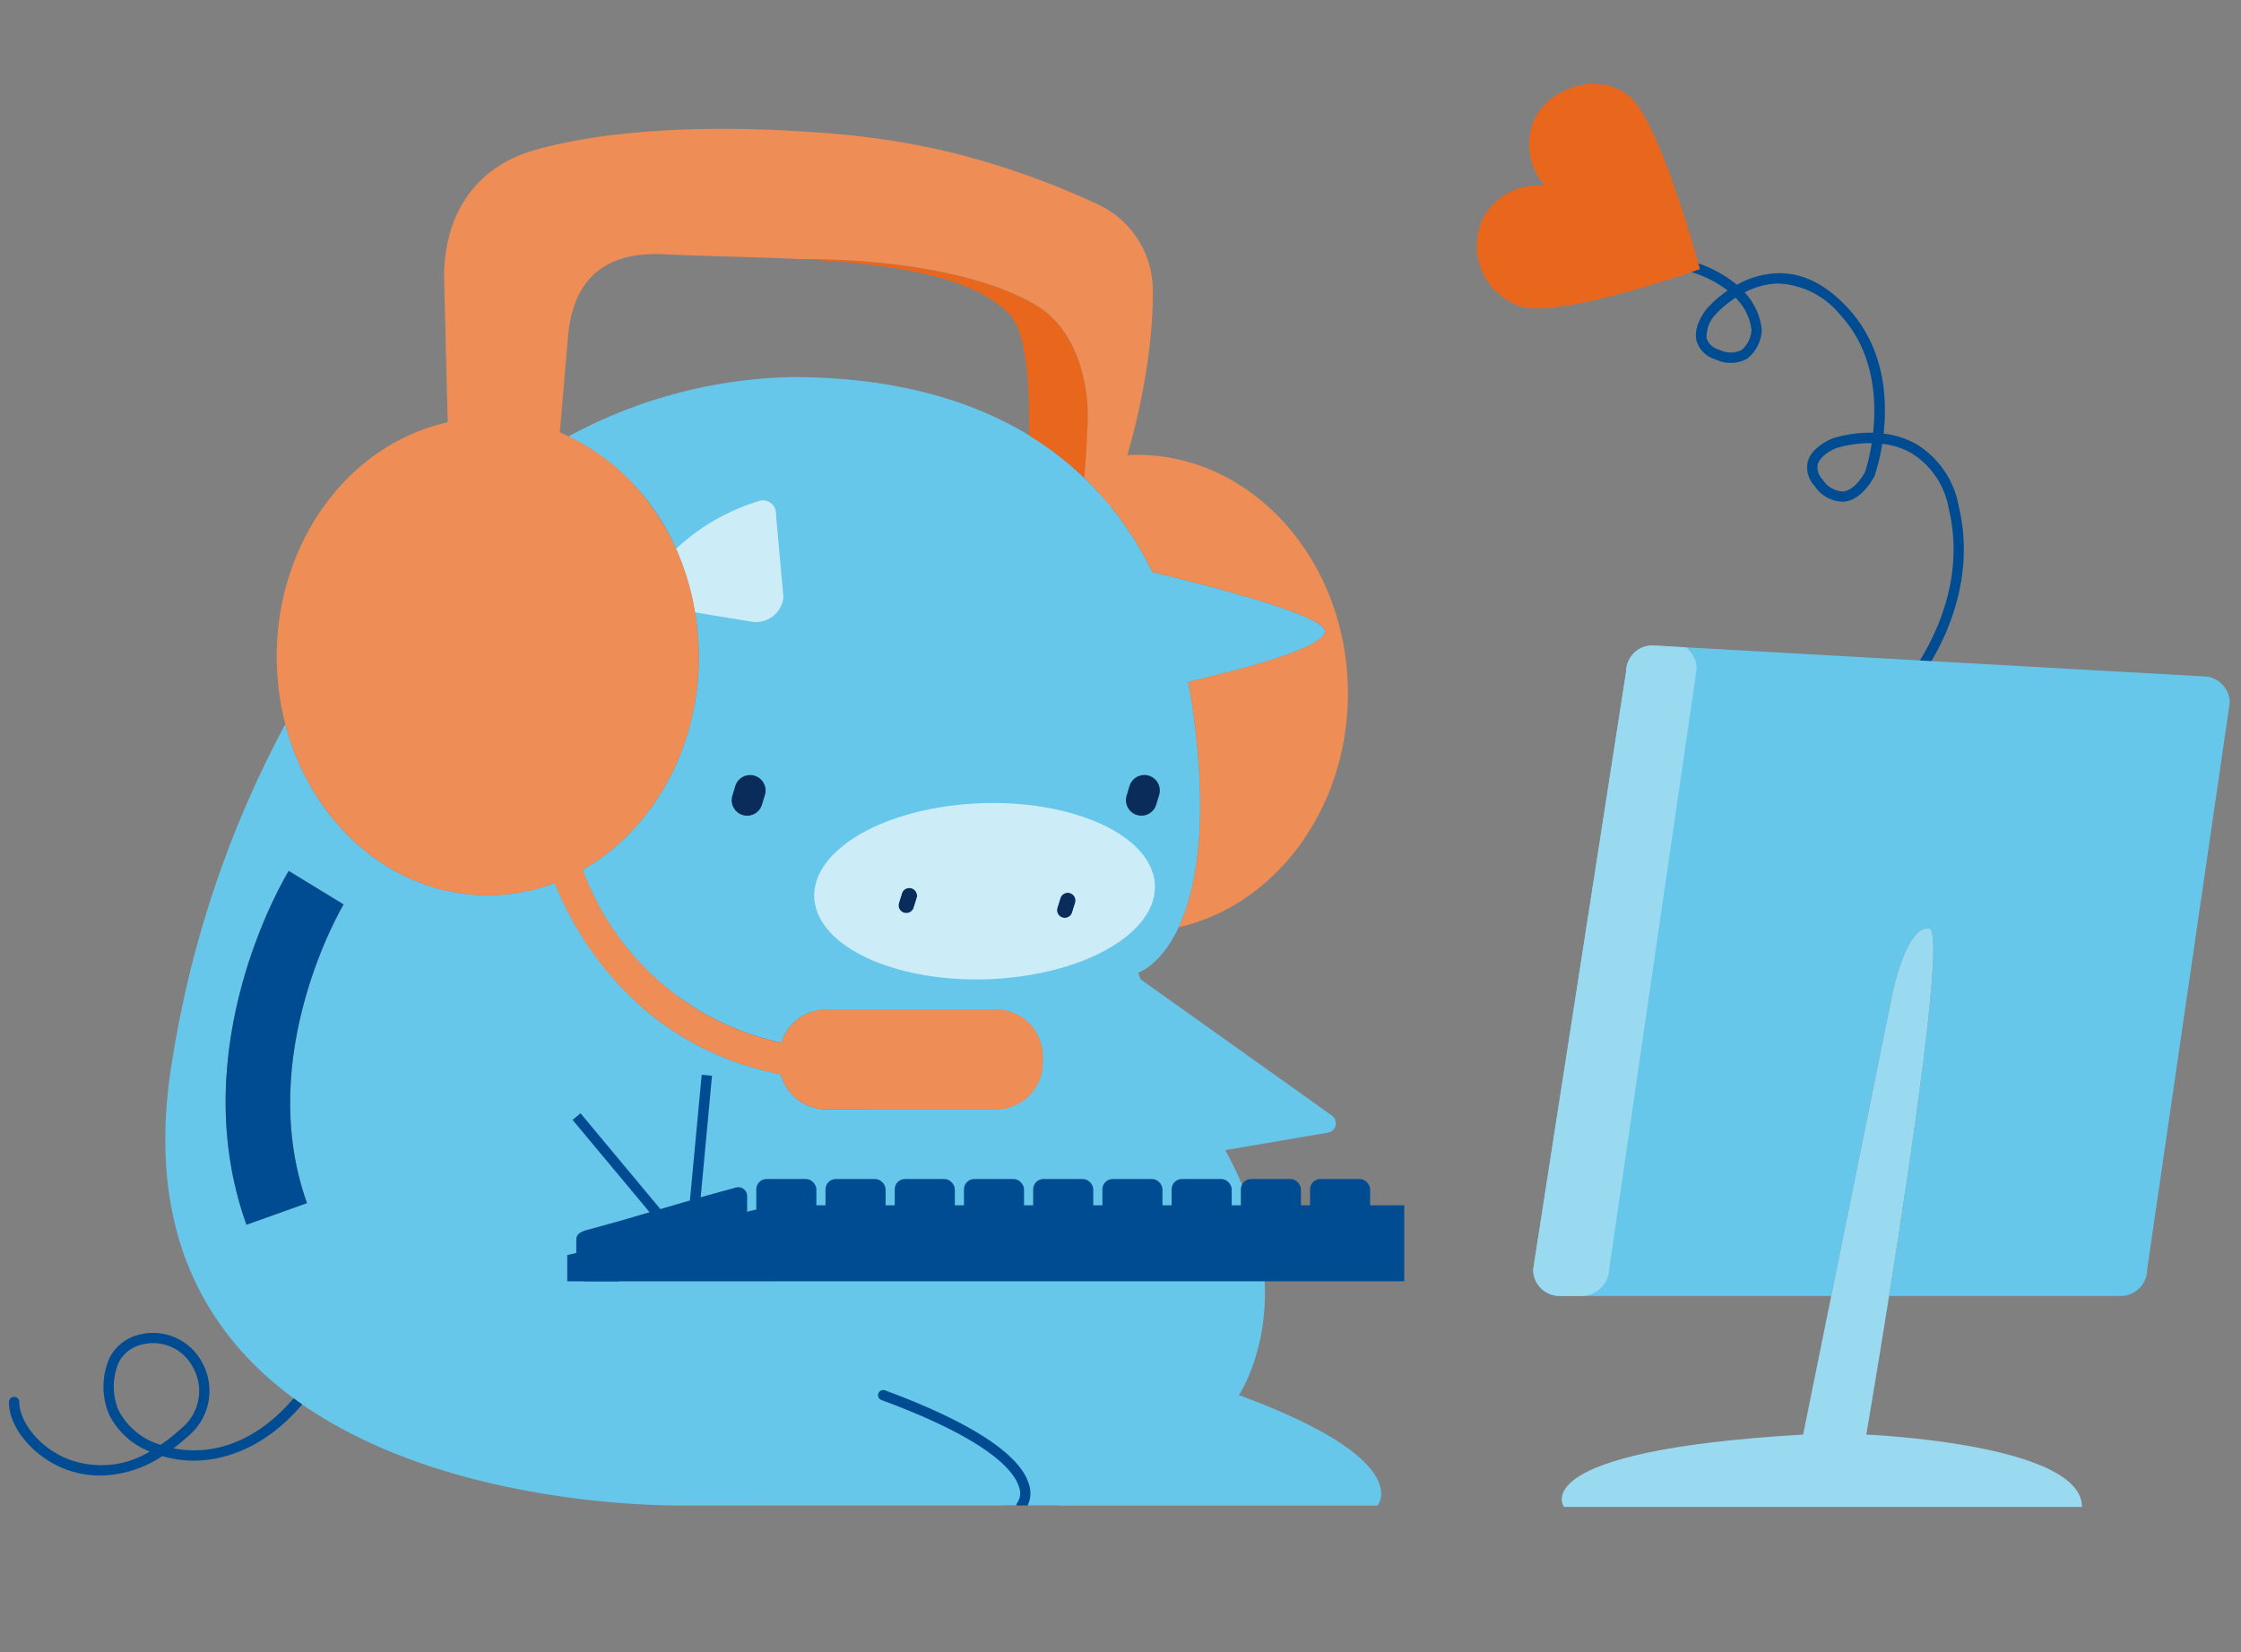 <svg xmlns="http://www.w3.org/2000/svg" viewBox="0 0 217 160"><rect x="0" y="0" width="217" height="160" fill="#808080" stroke="none"/><defs><style>.cls-1{fill:#004c93;}.cls-2{fill:#e9671d;}.cls-3{fill:#0a2c5a;}.cls-4{fill:#67c7eb;}.cls-5{fill:#9adaf1;}.cls-6{fill:#ccecf8;}.cls-7{fill:#fff;}.cls-8{fill:none;}.cls-9{fill:#ee8d55;}</style></defs><title>blakontakt-grisdator-farg</title><g id="Blå_grisar" data-name="Blå grisar"><path class="cls-1" d="M184.056,67.813a.5.5,0,0,1-.363-.844c.074-.078,7.345-7.907,5.014-17.692a7.928,7.928,0,0,0-3.681-5.437,7.507,7.507,0,0,0-2.764-.861,18.665,18.665,0,0,1-.736,3.076c-.066.143-1.134,2.307-2.907,2.521a3.291,3.291,0,0,1-2.891-1.5,2.585,2.585,0,0,1-.683-2.361c.4-1.5,2.371-2.248,2.455-2.279a12.255,12.255,0,0,1,3.875-.531c.352-3.22.1-7.886-3.214-11.449a8.124,8.124,0,0,0-6.02-3,7.361,7.361,0,0,0-3.2.861,6.229,6.229,0,0,1,1.658,3.661,3.74,3.74,0,0,1-1.416,2.754,3.331,3.331,0,0,1-3.1.057,2.649,2.649,0,0,1-1.8-1.769c-.379-1.5.958-3.086,1.015-3.152a10.984,10.984,0,0,1,1.994-1.736,11.1,11.1,0,0,0-4.252-1.983.5.5,0,0,1,.248-.969,11.771,11.771,0,0,1,4.9,2.4,8.5,8.5,0,0,1,3.923-1.119c2.4-.078,4.681,1.065,6.781,3.322,3.6,3.866,3.885,8.789,3.5,12.206a8.537,8.537,0,0,1,3.114.981,8.884,8.884,0,0,1,4.168,6.08c2.459,10.321-5.183,18.531-5.26,18.612A.5.5,0,0,1,184.056,67.813Zm-2.969-24.9a11.453,11.453,0,0,0-3.254.472c-.421.158-1.6.765-1.822,1.6a1.656,1.656,0,0,0,.486,1.462,2.432,2.432,0,0,0,2,1.142c1.022-.122,1.869-1.423,2.109-1.914a18.234,18.234,0,0,0,.637-2.758ZM168.056,28.831a10.373,10.373,0,0,0-2,1.686,3.1,3.1,0,0,0-.8,2.26,1.722,1.722,0,0,0,1.188,1.077,2.415,2.415,0,0,0,2.2.037,2.787,2.787,0,0,0,.959-1.929A5.3,5.3,0,0,0,168.056,28.831Z"/><path class="cls-2" d="M148.633,11.425A6.035,6.035,0,0,0,149.6,18,6.036,6.036,0,0,0,143.674,21a6.171,6.171,0,0,0,3.543,8.663c3.741,1.258,17.392-3.6,17.392-3.6S160.8,11.834,157.752,9.317C154.811,6.892,150.172,8.451,148.633,11.425Z"/><polygon class="cls-1" points="51.229 99.975 53.722 141.257 97.293 145.781 102.517 145.781 102.995 138.83 76.142 93.816 51.229 99.975"/><polygon class="cls-3" points="79.051 69.082 68.943 71.907 65.463 87.585 79.935 96.029 105.862 96.029 112.565 89.986 113.449 69.082 79.051 69.082"/><path class="cls-4" d="M119.967,135.094s6.476-9.548-1.324-23.718l9.945-1.694a.925.925,0,0,0,.371-1.667L110.441,94.827l-.228-.633s8.248-2.658,5.393-24.72c-.153-1.184-.345-2.328-.563-3.448,3.9-.885,13.547-3.257,13.24-4.958-.274-1.519-10.732-4.236-16.7-5.667a32.125,32.125,0,0,0-6.269-8.8,31.2,31.2,0,0,0-4.054-3.386l-.191-.133c-.47-.323-.948-.637-1.439-.936-6.156-3.749-13.878-5.63-22.945-5.632a47.356,47.356,0,0,0-21.641,5.751A21.719,21.719,0,0,1,65.463,53.15,25.048,25.048,0,0,1,67.3,59.3a26.1,26.1,0,0,1,.366,4.29c0,9.022-4.576,16.83-11.243,20.635A26.355,26.355,0,0,0,75.676,100.98a4.513,4.513,0,0,1,4.3-3.217H96.45a4.526,4.526,0,0,1,4.512,4.512v.63a4.526,4.526,0,0,1-4.512,4.512H79.975a4.518,4.518,0,0,1-4.353-3.391c-14.353-2.816-20.148-14.1-21.9-18.53a18.268,18.268,0,0,1-6.493,1.2c-9.275,0-17.1-6.989-19.6-16.561v-.016a102.291,102.291,0,0,0-10.911,32.341c-2.82,16.407,3.091,26.6,11.712,32.941.273.2.548.4.826.594,14.933,10.36,37.151,9.787,37.151,9.787l16.754.01H98.422a.491.491,0,0,1,.113-.323,1.61,1.61,0,0,0,.156-1.413c-.406-1.481-2.684-4.556-13.364-8.491a.5.5,0,0,1,.346-.937c8.41,3.1,13.251,6.289,14,9.229a2.7,2.7,0,0,1-.171,1.937h33.882S137.191,141.439,119.967,135.094Zm-45.9-58.108-.282.936a1.5,1.5,0,0,1-1.436,1.066,1.525,1.525,0,0,1-.435-.063,1.5,1.5,0,0,1-1-1.87l.282-.936a1.5,1.5,0,1,1,2.873.867Zm14.7,9.971-.291.933a.749.749,0,0,1-.716.526.741.741,0,0,1-.224-.034.75.75,0,0,1-.492-.939l.291-.933a.75.75,0,0,1,1.432.447ZM23.863,118.6c-6.143-17.186,3.674-33.573,4.094-34.263l5.314,3.245-2.657-1.622,2.66,1.617,0,.005c-.135.225-8.655,14.625-3.545,28.923Zm43.592,1.563a1.047,1.047,0,0,1-.7.871.981.981,0,0,1-.294.045,1.061,1.061,0,0,1-.757-.33L55.445,108.444l.768-.641,10.233,12.28,1.5-16.006,1,.092Zm36.653-32.743-.291.933a.749.749,0,0,1-.716.526.741.741,0,0,1-.224-.034.75.75,0,0,1-.492-.939l.291-.933a.75.75,0,1,1,1.432.447Zm4.981-10.369.282-.936a1.5,1.5,0,1,1,2.873.867l-.282.936a1.5,1.5,0,0,1-1.436,1.066,1.525,1.525,0,0,1-.435-.063A1.5,1.5,0,0,1,109.09,77.054Z"/><path class="cls-4" d="M213.357,65.5l-53.348-3a2.56,2.56,0,0,0-2.553,2.553l-9,57.888a2.56,2.56,0,0,0,2.553,2.553H177.32l5.944-29.372s1.358-6.625,3.566-6.2c1.444.278-1.618,21.162-3.908,35.572h22.435a2.56,2.56,0,0,0,2.553-2.553l8-54.888A2.56,2.56,0,0,0,213.357,65.5Z"/><path class="cls-5" d="M180.717,138.92s.995-5.808,2.206-13.425c2.29-14.41,5.353-35.293,3.908-35.572-2.208-.425-3.566,6.2-3.566,6.2L177.32,125.5,174.6,138.92c-27.2,1.57-23.16,7-23.16,7h50.163C201.606,139.781,180.717,138.92,180.717,138.92Z"/><path class="cls-6" d="M104.255,78.9c-7.621-2.339-17.79-.963-22.741,3.1-4.982,4.084-2.8,9.332,4.912,11.7s17.947.932,22.842-3.179C114.132,86.424,111.876,81.235,104.255,78.9Zm-15.49,8.061-.291.933a.749.749,0,0,1-.716.526.741.741,0,0,1-.224-.034.75.75,0,0,1-.492-.939l.291-.933a.75.75,0,0,1,1.432.447Zm15.344.467-.291.933a.749.749,0,0,1-.716.526.741.741,0,0,1-.224-.034.75.75,0,0,1-.492-.939l.291-.933a.75.75,0,1,1,1.432.447Z"/><line class="cls-2" x1="59.921" y1="118.256" x2="68.23" y2="115.83"/><path class="cls-5" d="M155.831,122.8l8.455-58.008a2.686,2.686,0,0,0-1.035-2.105L160.01,62.5a2.56,2.56,0,0,0-2.553,2.553l-9,57.888a2.56,2.56,0,0,0,2.553,2.553h2.124A2.706,2.706,0,0,0,155.831,122.8Z"/><path class="cls-6" d="M72.911,60.221a2.675,2.675,0,0,0,2.95-2.389l-.719-7.965A1.272,1.272,0,0,0,73.548,48.5a20.42,20.42,0,0,0-8.085,4.646A25.047,25.047,0,0,1,67.3,59.3Z"/><path class="cls-7" d="M106.431,47.757c.379.42.751.848,1.111,1.291l.006-.017C107.191,48.589,106.81,48.174,106.431,47.757Z"/><path class="cls-7" d="M105.213,46.489c.36.354.716.714,1.059,1.088C105.929,47.2,105.574,46.843,105.213,46.489Z"/><path class="cls-7" d="M43.925,86.39c-.088-.016-.176-.036-.264-.053C43.749,86.354,43.837,86.374,43.925,86.39Z"/><path class="cls-7" d="M59.708,45.317c.047.041.092.085.139.127C59.8,45.4,59.755,45.358,59.708,45.317Z"/><path class="cls-7" d="M61.07,46.613c.088.092.17.19.257.283C61.24,46.8,61.158,46.7,61.07,46.613Z"/><path class="cls-7" d="M34.9,82.012l-.033-.03Z"/><path class="cls-7" d="M40.748,85.5c-.087-.033-.173-.065-.259-.1C40.575,85.436,40.662,85.469,40.748,85.5Z"/><path class="cls-7" d="M45.684,86.623c-.1-.009-.2-.016-.3-.026C45.484,86.607,45.584,86.614,45.684,86.623Z"/><path class="cls-7" d="M30.45,76.771l-.011-.018Z"/><path class="cls-7" d="M32.524,79.624l-.083-.1Z"/><path class="cls-7" d="M33.676,80.875l-.047-.046Z"/><path class="cls-7" d="M29.581,75.232l-.019-.037Z"/><path class="cls-7" d="M28.164,71.907l-.006-.017Z"/><path class="cls-7" d="M64.543,51.318c.33.594.639,1.2.921,1.832C65.181,52.521,64.873,51.911,64.543,51.318Z"/><polygon class="cls-7" points="77.286 25.089 77.291 25.089 77.292 25.089 77.286 25.089"/><path class="cls-7" d="M106.819,48.207c-.224-.258-.447-.516-.678-.765C106.373,47.69,106.6,47.95,106.819,48.207Z"/><path class="cls-7" d="M37.675,84.014l-.088-.051Z"/><path class="cls-7" d="M39.133,84.806c-.056-.027-.11-.057-.166-.085C39.023,84.749,39.077,84.779,39.133,84.806Z"/><path class="cls-7" d="M36.305,83.112l-.179-.13Z"/><path class="cls-8" d="M105.316,46.6c-.036-.036-.068-.076-.1-.111a30.525,30.525,0,0,0-3.951-3.276A31.2,31.2,0,0,1,105.316,46.6Z"/><path class="cls-8" d="M18.689,132.412a4.338,4.338,0,0,0-5.078-2.175,3.279,3.279,0,0,0-2.147,1.779,5.973,5.973,0,0,0,0,4.516,6.739,6.739,0,0,0,4.095,3.378,17.191,17.191,0,0,0,2-1.593A4.653,4.653,0,0,0,18.689,132.412Z"/><path class="cls-1" d="M18.8,140.442h-.1a10.118,10.118,0,0,1-1.893-.193c.471-.354.948-.75,1.432-1.194a5.688,5.688,0,0,0,1.326-7.13,5.379,5.379,0,0,0-6.226-2.647,4.3,4.3,0,0,0-2.773,2.307,6.94,6.94,0,0,0-.026,5.334,7.332,7.332,0,0,0,3.964,3.639,9.005,9.005,0,0,1-8.238.6c-2.766-1.228-4.407-3.706-4.4-5.394a.5.5,0,0,0-.5-.5h0a.5.5,0,0,0-.5.5C.85,138.09,3,140.8,5.857,142.074a9.48,9.48,0,0,0,3.841.813A11.179,11.179,0,0,0,15.722,141a10.887,10.887,0,0,0,2.966.443h.1c2.108,0,6.439-.68,10.475-5.448-.279-.193-.553-.393-.826-.594C25.658,138.657,22.334,140.442,18.8,140.442Zm-3.244-.532a6.739,6.739,0,0,1-4.095-3.378,5.973,5.973,0,0,1,0-4.516,3.279,3.279,0,0,1,2.147-1.779,4.338,4.338,0,0,1,5.078,2.175,4.653,4.653,0,0,1-1.129,5.905A17.191,17.191,0,0,1,15.556,139.91Z"/><polygon class="cls-8" points="33.271 87.585 33.274 87.581 30.614 85.963 33.271 87.585"/><path class="cls-8" d="M88.272,86.017a.75.75,0,0,0-.939.492l-.291.933a.75.75,0,0,0,.492.939.741.741,0,0,0,.224.034.749.749,0,0,0,.716-.526l.291-.933A.75.75,0,0,0,88.272,86.017Z"/><path class="cls-8" d="M73.064,75.116a1.5,1.5,0,0,0-1.87,1l-.282.936a1.5,1.5,0,0,0,1,1.87,1.525,1.525,0,0,0,.435.063,1.5,1.5,0,0,0,1.436-1.066l.282-.936A1.5,1.5,0,0,0,73.064,75.116Z"/><path class="cls-1" d="M23.863,118.6l5.863-2.095c-5.11-14.3,3.41-28.7,3.545-28.923l-5.314-3.245C27.537,85.03,17.72,101.418,23.863,118.6Z"/><path class="cls-8" d="M66.446,120.083,56.213,107.8l-.768.641L65.7,120.752a1.061,1.061,0,0,0,.757.33.981.981,0,0,0,.294-.045,1.047,1.047,0,0,0,.7-.871l1.488-16-1-.092Z"/><path class="cls-8" d="M111.963,77.921l.282-.936a1.5,1.5,0,1,0-2.873-.867l-.282.936a1.5,1.5,0,0,0,1,1.87,1.525,1.525,0,0,0,.435.063A1.5,1.5,0,0,0,111.963,77.921Z"/><path class="cls-8" d="M103.616,86.484a.748.748,0,0,0-.939.492l-.291.933a.75.75,0,0,0,.492.939.741.741,0,0,0,.224.034.749.749,0,0,0,.716-.526l.291-.933A.75.75,0,0,0,103.616,86.484Z"/><path class="cls-7" d="M105.355,46.634q-.072-.072-.142-.146c.036.035.068.075.1.111C105.328,46.611,105.342,46.622,105.355,46.634Z"/><path class="cls-2" d="M101.262,43.212a30.525,30.525,0,0,1,3.951,3.276c-.072-.075-.142-.151-.217-.223.046-.521.085-1.026.118-1.525.078-1.17.131-2.325.2-3.677.184-3.578-.912-9.014-4.906-11.45C95.75,26.772,87.29,25.06,77.292,25.089h0c8.334.411,16.665,1.454,20.4,5.282,1.691,1.731,2.043,6.812,1.934,11.772.491.3.969.613,1.439.936Z"/><path class="cls-7" d="M58.252,44.158l.048.036Z"/><path class="cls-7" d="M42.256,86l-.086-.022Z"/><path class="cls-7" d="M45.385,86.6q-.738-.075-1.46-.207Q44.647,86.523,45.385,86.6Z"/><path class="cls-7" d="M43.661,86.337c-.474-.094-.943-.2-1.405-.334C42.719,86.133,43.188,86.242,43.661,86.337Z"/><path class="cls-7" d="M42.17,85.98c-.482-.139-.955-.3-1.422-.479C41.216,85.678,41.689,85.841,42.17,85.98Z"/><path class="cls-7" d="M47.229,86.7c-.521,0-1.035-.029-1.546-.073C46.194,86.666,46.709,86.7,47.229,86.7Z"/><path class="cls-7" d="M105.355,46.634c.266.265.53.532.787.808C105.884,47.167,105.621,46.9,105.355,46.634Z"/><path class="cls-7" d="M107.542,49.047l.006-.017c-.232-.286-.488-.547-.729-.823C107.062,48.486,107.308,48.759,107.542,49.047Z"/><path class="cls-7" d="M33.629,80.83q-.573-.579-1.105-1.205Q33.057,80.249,33.629,80.83Z"/><path class="cls-7" d="M34.865,81.982q-.613-.528-1.189-1.107Q34.252,81.453,34.865,81.982Z"/><path class="cls-7" d="M40.489,85.4c-.46-.182-.913-.379-1.357-.6C39.577,85.023,40.03,85.221,40.489,85.4Z"/><path class="cls-7" d="M36.126,82.983c-.419-.308-.83-.63-1.228-.97C35.3,82.353,35.707,82.675,36.126,82.983Z"/><path class="cls-7" d="M37.587,83.963c-.437-.266-.864-.551-1.282-.851C36.723,83.412,37.149,83.7,37.587,83.963Z"/><path class="cls-7" d="M38.967,84.722q-.658-.33-1.292-.708Q38.307,84.393,38.967,84.722Z"/><path class="cls-7" d="M30.439,76.753q-.454-.74-.858-1.521Q29.984,76.012,30.439,76.753Z"/><circle class="cls-7" cx="77.292" cy="25.089" r="0.002"/><path class="cls-9" d="M110.082,44.04c-.309,0-.613.026-.918.041-.11.382-.121.417-.016.052.015-.052.029-.1.044-.155.435-1.521.805-3,1.115-4.43l.035-.164c.3-1.412.547-2.771.738-4.067l.028-.192q.136-.948.236-1.849c.006-.051.01-.1.016-.15q.09-.844.149-1.641c0-.057.01-.116.014-.173.038-.535.064-1.05.081-1.55,0-.1.006-.2.009-.3.014-.495.021-.978.015-1.434a9.187,9.187,0,0,0-5.437-8.293,78.383,78.383,0,0,0-13.763-4.895q-1.72-.424-3.606-.788t-3.954-.647q-2.068-.283-4.329-.473c-7.759-.643-19.474-.958-28.628,1.559C46.044,16.105,43,20.765,43,26.849L43.352,40.9h0c-8.842,1.921-15.658,10.281-16.476,20.6q-.082,1.032-.082,2.088c0,.513.02,1.021.049,1.526.007.12.016.238.024.357.034.474.078.945.137,1.411,0,.023,0,.046.008.069q.1.8.257,1.585l.01.05q.154.783.352,1.547.233.894.528,1.757l.006.017a24.427,24.427,0,0,0,1.4,3.288l.019.037q.4.78.858,1.521l.011.018a22.874,22.874,0,0,0,1.991,2.755l.083.1q.533.625,1.105,1.205l.047.046q.575.578,1.189,1.107l.033.03c.4.341.808.663,1.228.97l.179.13c.418.3.844.585,1.282.851l.088.051q.633.38,1.292.708c.055.028.11.057.166.085.444.217.9.414,1.357.6.086.034.172.066.259.1.467.177.94.34,1.422.479l.086.022c.462.131.931.24,1.405.334.088.017.175.037.264.053q.721.133,1.46.207c.1.01.2.017.3.026.511.043,1.025.073,1.546.073a18.268,18.268,0,0,0,6.493-1.2c1.751,4.43,7.546,15.714,21.9,18.53a4.518,4.518,0,0,0,4.353,3.391H96.45a4.526,4.526,0,0,0,4.512-4.512v-.63a4.526,4.526,0,0,0-4.512-4.512H79.975a4.513,4.513,0,0,0-4.3,3.217A26.355,26.355,0,0,1,56.421,84.224c6.668-3.8,11.243-11.614,11.243-20.635A26.1,26.1,0,0,0,67.3,59.3a25.048,25.048,0,0,0-1.835-6.149c-.282-.628-.591-1.238-.921-1.832-.157-.283-.334-.549-.5-.823-.18-.295-.354-.6-.545-.88-.244-.362-.508-.706-.771-1.05-.131-.172-.255-.351-.39-.519-.322-.4-.662-.778-1.008-1.15-.086-.093-.169-.192-.257-.283-.393-.408-.8-.8-1.223-1.169-.047-.042-.092-.086-.139-.127q-.682-.594-1.408-1.123l-.048-.036a19.845,19.845,0,0,0-3.207-1.9h0c-.281-.132-.554-.28-.842-.4l.826-9.607c.654-5.9,4.249-7.893,9.338-7.628.429.022.871.042,1.318.061l.381.015,1.055.039.36.013,1.241.039c2.723.081,5.644.149,8.564.292h.006c10-.028,18.457,1.683,23.115,4.524,3.994,2.436,5.09,7.872,4.906,11.45-.069,1.352-.122,2.507-.2,3.677-.033.5-.072,1-.118,1.525.124.119.238.248.359.369.266.265.529.533.787.808.231.249.454.508.678.765.241.276.723.84.723.84a32.842,32.842,0,0,1,4.043,6.354c5.967,1.431,16.424,4.148,16.7,5.667.307,1.7-9.345,4.072-13.24,4.958.218,1.119.41,2.264.563,3.448,1.387,10.716.153,16.846-1.482,20.325,9.35-2.121,16.393-11.456,16.393-22.652C130.517,54.385,121.368,44.04,110.082,44.04Z"/><polygon class="cls-1" points="54.928 124.075 74.91 124.075 74.91 116.715 54.928 121.54 54.928 124.075"/><rect class="cls-1" x="126.855" y="114.17" width="5.819" height="5.819" rx="1" ry="1"/><rect class="cls-1" x="120.152" y="114.17" width="5.819" height="5.819" rx="1" ry="1"/><rect class="cls-1" x="113.449" y="114.17" width="5.819" height="5.819" rx="1" ry="1"/><rect class="cls-1" x="106.746" y="114.17" width="5.819" height="5.819" rx="1" ry="1"/><rect class="cls-1" x="100.043" y="114.17" width="5.819" height="5.819" rx="1" ry="1"/><rect class="cls-1" x="93.341" y="114.17" width="5.819" height="5.819" rx="1" ry="1"/><rect class="cls-1" x="86.638" y="114.17" width="5.819" height="5.819" rx="1" ry="1"/><rect class="cls-1" x="79.935" y="114.17" width="5.819" height="5.819" rx="1" ry="1"/><rect class="cls-1" x="73.232" y="114.17" width="5.819" height="5.819" rx="1" ry="1"/><path class="cls-1" d="M59.921,118.256l-3.229.889c-.54.184-.889.4-.889.889v3.151a.892.892,0,0,0,.889.889h3.229l8.308-2.426,3.229-.889a.892.892,0,0,0,.889-.889v-4.04a.86.86,0,0,0-1.037-.849l-3.082.849Z"/><rect class="cls-1" x="74.91" y="116.715" width="61.063" height="7.36"/><path class="cls-9" d="M96.45,97.763H79.975a4.513,4.513,0,0,0-4.3,3.218A26.355,26.355,0,0,1,56.421,84.224l-2.7,1.273c1.751,4.43,7.546,15.714,21.9,18.53a4.518,4.518,0,0,0,4.353,3.391H96.45a4.526,4.526,0,0,0,4.512-4.512v-.63A4.526,4.526,0,0,0,96.45,97.763Z"/></g></svg>
